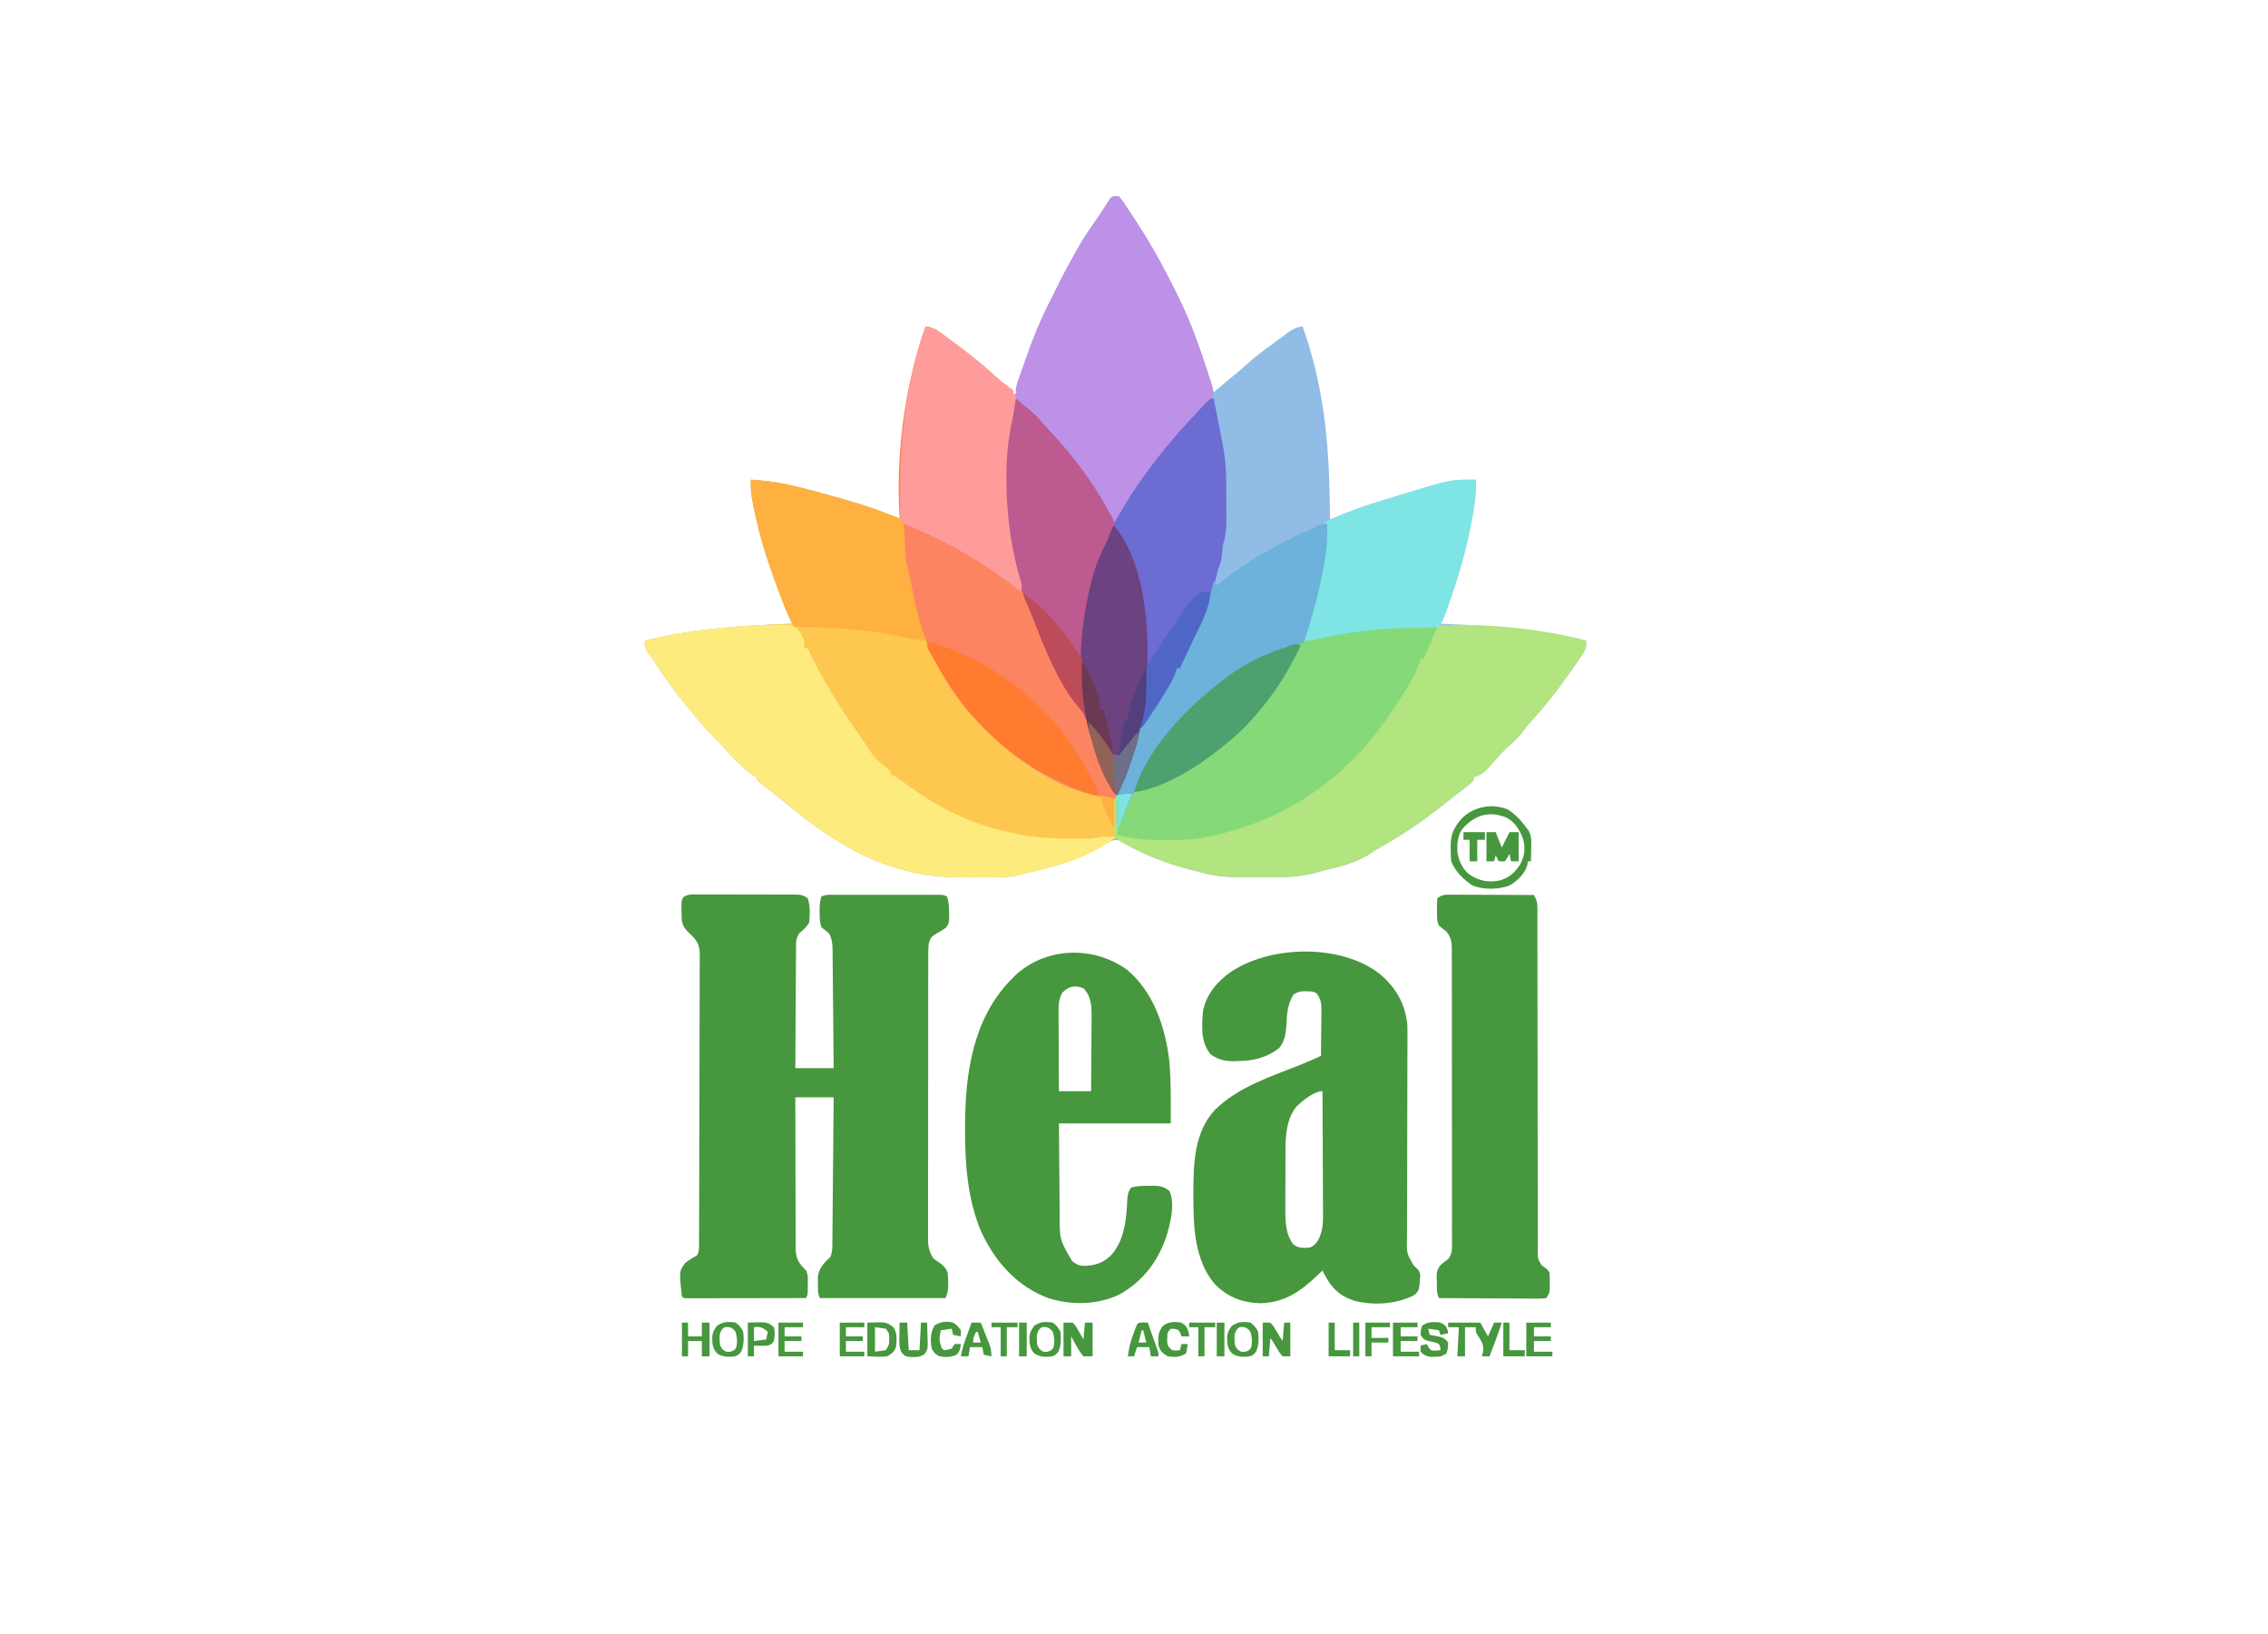 <?xml version="1.0" encoding="UTF-8"?>
<svg version="1.1" xmlns="http://www.w3.org/2000/svg" width="1480" height="1066">
<path d="M0 0 C1.665 1.907 2.981 3.679 4.344 5.789 C4.75 6.395 5.156 7.002 5.574 7.627 C6.898 9.616 8.2 11.619 9.5 13.625 C10.405 15.003 11.31 16.381 12.216 17.758 C19.45 28.844 25.982 40.209 32 52 C32.715 53.366 33.431 54.732 34.148 56.098 C36.188 60.024 38.109 64 40 68 C40.368 68.766 40.735 69.533 41.114 70.322 C49.934 88.901 55.905 108.403 62 128 C62.443 127.618 62.886 127.235 63.342 126.841 C66.977 123.713 70.644 120.639 74.375 117.625 C77.811 114.829 81.163 111.983 84.438 109 C89.169 104.755 94.19 100.964 99.326 97.224 C101.127 95.907 102.915 94.575 104.703 93.242 C105.947 92.327 107.192 91.413 108.438 90.5 C109.017 90.066 109.596 89.633 110.192 89.186 C113.422 86.844 116.006 85.418 120 85 C132.38 119.25 136.796 154.992 137.562 191.25 C137.606 193.171 137.649 195.091 137.693 197.012 C137.799 201.674 137.901 206.337 138 211 C139.588 210.323 139.588 210.323 141.209 209.631 C150.526 205.7 159.804 202.272 169.5 199.375 C170.76 198.993 172.021 198.611 173.32 198.218 C175.791 197.47 178.263 196.726 180.737 195.985 C183.41 195.178 186.072 194.348 188.73 193.492 C197.269 190.783 205.896 188.902 214.688 187.188 C215.812 186.968 216.936 186.749 218.094 186.522 C223.158 185.575 227.832 184.888 233 185 C233.229 192.201 232.611 198.972 231.375 206.062 C231.194 207.105 231.013 208.147 230.826 209.221 C226.981 230.68 220.939 250.891 213.512 271.344 C213.273 272.003 213.035 272.662 212.79 273.341 C211.12 277.88 211.12 277.88 210 279 C210.973 279.04 211.946 279.079 212.949 279.12 C244.013 280.42 274.721 282.477 305 290 C305.33 294.185 304.581 296.236 302.211 299.668 C301.606 300.553 301.001 301.437 300.377 302.349 C299.717 303.285 299.056 304.222 298.375 305.188 C297.7 306.159 297.025 307.131 296.33 308.132 C287.859 320.217 279.011 332.027 268.945 342.836 C266.969 345.035 265.205 347.318 263.438 349.688 C260.652 353.35 257.628 356.187 254.102 359.121 C251.701 361.267 249.624 363.581 247.5 366 C237.707 377.098 237.707 377.098 232 379 C231.67 379.99 231.34 380.98 231 382 C228.973 383.757 226.949 385.387 224.812 387 C223.521 387.992 222.229 388.984 220.938 389.977 C220.278 390.481 219.618 390.985 218.938 391.505 C217.148 392.886 215.382 394.29 213.625 395.711 C200.153 406.58 185.867 416.246 170.816 424.793 C168.516 426.1 166.349 427.44 164.152 428.926 C154.81 435.131 143.995 437.557 133.208 440.21 C131.121 440.724 129.042 441.271 126.974 441.856 C116.177 444.638 105.382 444.454 94.296 444.391 C90.941 444.375 87.587 444.391 84.232 444.41 C73.373 444.421 63.441 444.204 53 441 C51.174 440.54 49.345 440.087 47.516 439.641 C31.539 435.482 16.986 430.351 3.051 421.406 C-0.68 419.687 -2.113 419.757 -6 421 C-8.467 422.314 -10.813 423.664 -13.188 425.125 C-27.644 433.577 -43.186 437.918 -59.466 441.425 C-61.534 441.894 -63.581 442.454 -65.619 443.04 C-70.663 444.301 -75.627 444.359 -80.805 444.406 C-81.834 444.42 -82.863 444.434 -83.923 444.448 C-87.241 444.482 -90.557 444.495 -93.875 444.5 C-95.001 444.503 -96.127 444.507 -97.287 444.51 C-114.343 444.513 -129.749 443.506 -146 438 C-147.014 437.678 -148.029 437.357 -149.073 437.025 C-174.476 428.871 -198.951 411.382 -219.219 394.305 C-221.38 392.514 -223.558 390.781 -225.781 389.07 C-226.429 388.571 -227.076 388.071 -227.743 387.557 C-229.019 386.576 -230.299 385.6 -231.583 384.629 C-233.091 383.465 -234.551 382.237 -236 381 C-236 380.34 -236 379.68 -236 379 C-236.53 378.786 -237.06 378.572 -237.605 378.352 C-240.921 376.48 -243.553 373.963 -246.312 371.375 C-246.894 370.834 -247.476 370.293 -248.075 369.735 C-251.704 366.323 -255.075 362.806 -258.27 358.98 C-260.358 356.59 -262.603 354.404 -264.875 352.188 C-269.069 348.032 -272.854 343.706 -276.531 339.09 C-278.34 336.826 -280.168 334.596 -282.031 332.379 C-289.597 323.323 -296.302 313.919 -302.672 303.988 C-303.987 302.019 -305.401 300.162 -306.844 298.285 C-308.977 295.035 -309.571 293.766 -309 290 C-277.424 282.154 -245.389 280.28 -213 279 C-213.286 278.405 -213.573 277.811 -213.867 277.198 C-217.906 268.585 -221.208 259.751 -224.438 250.812 C-224.867 249.626 -224.867 249.626 -225.306 248.415 C-230.098 235.124 -234.057 221.83 -237 208 C-237.338 206.496 -237.676 204.992 -238.016 203.488 C-239.379 197.268 -240.391 191.381 -240 185 C-232.516 185.511 -225.22 186.281 -217.875 187.812 C-216.901 188.016 -215.926 188.219 -214.923 188.428 C-203.935 190.842 -193.128 193.922 -182.312 197 C-181.405 197.257 -180.497 197.514 -179.562 197.778 C-166.667 201.443 -154.318 205.692 -142 211 C-142.024 209.311 -142.024 209.311 -142.048 207.589 C-142.575 166.047 -140.07 124.515 -126 85 C-121.422 85.516 -118.417 87.501 -114.812 90.188 C-114.217 90.623 -113.621 91.059 -113.007 91.508 C-102.086 99.553 -91.188 107.71 -81.258 116.965 C-77.934 119.96 -74.394 122.661 -70.836 125.371 C-69.927 126.177 -69.927 126.177 -69 127 C-69 127.66 -69 128.32 -69 129 C-68.34 129 -67.68 129 -67 129 C-66.845 127.237 -66.845 127.237 -66.688 125.438 C-66.383 121.961 -65.267 119.201 -63.849 116.028 C-62.201 112.092 -60.992 107.997 -59.688 103.938 C-55.445 91.011 -50.107 78.927 -43.912 66.805 C-43.001 65.002 -42.115 63.189 -41.234 61.371 C-37.231 53.14 -32.917 45.107 -28.438 37.125 C-27.908 36.174 -27.378 35.224 -26.832 34.244 C-23.715 28.742 -20.37 23.521 -16.689 18.379 C-15.089 16.125 -13.56 13.84 -12.051 11.523 C-11.595 10.834 -11.139 10.144 -10.67 9.434 C-9.743 8.029 -8.827 6.617 -7.92 5.199 C-7.468 4.522 -7.016 3.846 -6.551 3.148 C-5.958 2.238 -5.958 2.238 -5.353 1.31 C-4 0 -4 0 0 0 Z " fill="#90BCE6" transform="translate(730,128)"/>
<path d="M0 0 C4.578 0.516 7.583 2.501 11.188 5.188 C11.783 5.623 12.379 6.059 12.993 6.508 C23.914 14.553 34.812 22.71 44.742 31.965 C48.066 34.96 51.606 37.661 55.164 40.371 C55.77 40.909 56.376 41.446 57 42 C57 42.66 57 43.32 57 44 C57.66 44 58.32 44 59 44 C58.522 51.011 57.314 57.744 55.816 64.605 C53.545 76.169 52.663 87.48 52.75 99.25 C52.753 99.924 52.757 100.598 52.76 101.293 C52.93 129.812 56.822 161.095 69.559 186.969 C70.72 189.411 71.77 191.84 72.785 194.344 C77.108 204.94 81.979 215.164 87.375 225.25 C87.858 226.154 87.858 226.154 88.351 227.077 C92.261 234.35 96.427 241.333 101.125 248.125 C106.249 255.601 108.369 263.02 110.433 271.764 C111.379 275.496 112.602 279.119 113.875 282.75 C114.12 283.464 114.365 284.178 114.617 284.913 C116.233 289.428 118.321 293.172 120.875 297.25 C126.673 308.031 124.542 322.097 124 334 C105.458 344.859 87.529 351.903 66.534 356.425 C64.466 356.894 62.419 357.454 60.381 358.04 C55.337 359.301 50.373 359.359 45.195 359.406 C44.166 359.42 43.137 359.434 42.077 359.448 C38.759 359.482 35.443 359.495 32.125 359.5 C30.999 359.503 29.873 359.507 28.713 359.51 C11.657 359.513 -3.749 358.506 -20 353 C-21.014 352.678 -22.029 352.357 -23.073 352.025 C-48.476 343.871 -72.951 326.382 -93.219 309.305 C-95.38 307.514 -97.558 305.781 -99.781 304.07 C-100.429 303.571 -101.076 303.071 -101.743 302.557 C-103.019 301.576 -104.299 300.6 -105.583 299.629 C-107.091 298.465 -108.551 297.237 -110 296 C-110 295.34 -110 294.68 -110 294 C-110.53 293.786 -111.06 293.572 -111.605 293.352 C-114.921 291.48 -117.553 288.963 -120.312 286.375 C-120.894 285.834 -121.476 285.293 -122.075 284.735 C-125.704 281.323 -129.075 277.806 -132.27 273.98 C-134.358 271.59 -136.603 269.404 -138.875 267.188 C-143.069 263.032 -146.854 258.706 -150.531 254.09 C-152.34 251.826 -154.168 249.596 -156.031 247.379 C-163.597 238.323 -170.302 228.919 -176.672 218.988 C-177.987 217.019 -179.401 215.162 -180.844 213.285 C-182.977 210.035 -183.571 208.766 -183 205 C-151.424 197.154 -119.389 195.28 -87 194 C-87.286 193.405 -87.573 192.811 -87.867 192.198 C-91.906 183.585 -95.208 174.751 -98.438 165.812 C-98.867 164.626 -98.867 164.626 -99.306 163.415 C-104.098 150.124 -108.057 136.83 -111 123 C-111.338 121.496 -111.676 119.992 -112.016 118.488 C-113.379 112.268 -114.391 106.381 -114 100 C-106.516 100.511 -99.22 101.281 -91.875 102.812 C-90.901 103.016 -89.926 103.219 -88.923 103.428 C-77.935 105.842 -67.128 108.922 -56.312 112 C-55.405 112.257 -54.497 112.514 -53.562 112.778 C-40.667 116.443 -28.318 120.692 -16 126 C-16.024 124.311 -16.024 124.311 -16.048 122.589 C-16.575 81.047 -14.07 39.515 0 0 Z " fill="#FEC74F" transform="translate(604,213)"/>
<path d="M0 0 C1.691 1.454 3.381 2.908 5.07 4.363 C6.686 5.734 8.339 7.06 10 8.375 C12.961 10.965 15.42 13.66 17.961 16.648 C19.892 18.876 21.886 21.032 23.904 23.18 C51.748 52.979 73.748 90.769 81.812 130.938 C82.123 132.481 82.123 132.481 82.439 134.057 C86.898 157.364 86.659 182.436 82.75 205.812 C82.546 207.037 82.341 208.261 82.13 209.522 C79.598 223.476 76.142 238.517 69.25 251 C65.382 259.008 66.618 268.341 67 277 C67.224 276.397 67.449 275.795 67.68 275.174 C81.311 239.037 105.246 206.246 136 183 C136.834 182.359 137.668 181.719 138.527 181.059 C150.189 172.467 163.26 166.404 177 162 C177.772 161.728 178.544 161.456 179.34 161.176 C193.09 156.336 207.333 153.384 221.75 151.438 C222.637 151.312 223.524 151.186 224.438 151.057 C241.515 148.727 258.792 148.448 276 148 C277.067 147.97 278.134 147.94 279.234 147.909 C310.004 147.134 342.225 150.12 372 158 C372.33 162.185 371.581 164.236 369.211 167.668 C368.303 168.995 368.303 168.995 367.377 170.349 C366.717 171.285 366.056 172.222 365.375 173.188 C364.7 174.159 364.025 175.131 363.33 176.132 C354.859 188.217 346.011 200.027 335.945 210.836 C333.969 213.035 332.205 215.318 330.438 217.688 C327.652 221.35 324.628 224.187 321.102 227.121 C318.701 229.267 316.624 231.581 314.5 234 C304.707 245.098 304.707 245.098 299 247 C298.67 247.99 298.34 248.98 298 250 C295.973 251.757 293.949 253.387 291.812 255 C290.521 255.992 289.229 256.984 287.938 257.977 C287.277 258.481 286.618 258.985 285.938 259.505 C284.148 260.886 282.382 262.29 280.625 263.711 C267.153 274.58 252.867 284.246 237.816 292.793 C235.516 294.1 233.349 295.44 231.152 296.926 C221.81 303.131 210.995 305.557 200.208 308.21 C198.121 308.724 196.042 309.271 193.974 309.856 C183.177 312.638 172.382 312.454 161.296 312.391 C157.941 312.375 154.587 312.391 151.232 312.41 C140.373 312.421 130.441 312.204 120 309 C118.174 308.54 116.345 308.087 114.516 307.641 C99.477 303.727 85.63 298.746 72 291.25 C71.311 290.873 70.621 290.496 69.911 290.108 C65.124 287.371 65.124 287.371 64 284 C64.021 282.228 64.103 280.456 64.219 278.688 C64.917 263.844 63.335 254.136 56.15 241.237 C54.243 237.528 52.956 233.652 51.688 229.688 C51.443 228.939 51.199 228.19 50.948 227.418 C49.885 224.08 48.945 220.769 48.133 217.359 C46.262 209.555 43.293 203.96 38.838 197.43 C26.912 179.713 17.409 160.091 9.84 140.165 C8.735 137.318 7.492 134.539 6.25 131.75 C1.268 119.687 -1.339 106.966 -3.75 94.188 C-3.961 93.079 -4.172 91.971 -4.389 90.83 C-9.9 60.419 -7.741 29.758 0 0 Z " fill="#B2E47F" transform="translate(663,260)"/>
<path d="M0 0 C0.737 -0.004 1.474 -0.007 2.233 -0.011 C4.67 -0.019 7.106 -0.006 9.543 0.009 C11.235 0.01 12.928 0.009 14.62 0.008 C18.168 0.008 21.715 0.018 25.263 0.036 C29.813 0.059 34.362 0.059 38.912 0.053 C42.407 0.049 45.902 0.056 49.397 0.066 C51.075 0.07 52.752 0.071 54.43 0.069 C56.774 0.069 59.117 0.081 61.461 0.098 C62.156 0.095 62.851 0.093 63.567 0.09 C67.185 0.13 68.628 0.304 71.73 2.372 C73.612 7.312 73.249 13.198 72.73 18.372 C70.967 21.395 69.373 22.883 66.624 24.976 C63.937 28.377 64.158 31.564 64.185 35.721 C64.169 36.98 64.169 36.98 64.153 38.265 C64.124 41.035 64.122 43.805 64.121 46.575 C64.106 48.498 64.089 50.42 64.071 52.343 C64.027 57.4 64.007 62.456 63.992 67.513 C63.973 72.675 63.931 77.836 63.891 82.997 C63.815 93.122 63.767 103.247 63.73 113.372 C71.98 113.372 80.23 113.372 88.73 113.372 C88.645 102.637 88.551 91.901 88.443 81.166 C88.393 76.181 88.347 71.196 88.309 66.211 C88.272 61.4 88.225 56.589 88.172 51.778 C88.154 49.943 88.139 48.107 88.127 46.272 C88.11 43.701 88.081 41.13 88.049 38.559 C88.047 37.801 88.045 37.043 88.043 36.262 C87.979 32.214 87.661 28.964 85.73 25.372 C84.088 24.01 82.422 22.674 80.73 21.372 C79.615 18.027 79.597 15.455 79.605 11.935 C79.602 10.235 79.602 10.235 79.598 8.501 C79.708 5.907 79.825 3.795 80.73 1.372 C83.727 -0.126 86.8 0.234 90.086 0.243 C90.844 0.241 91.602 0.239 92.382 0.238 C94.894 0.233 97.406 0.236 99.918 0.24 C101.659 0.239 103.4 0.238 105.141 0.237 C108.793 0.235 112.445 0.237 116.097 0.242 C120.784 0.248 125.472 0.244 130.16 0.238 C133.756 0.235 137.352 0.236 140.948 0.238 C142.677 0.239 144.406 0.238 146.135 0.236 C148.548 0.233 150.962 0.237 153.375 0.243 C154.454 0.24 154.454 0.24 155.554 0.237 C160.502 0.258 160.502 0.258 162.73 1.372 C163.905 4.895 163.99 8.14 164.043 11.81 C164.099 13.788 164.099 13.788 164.156 15.806 C163.73 19.372 163.73 19.372 161.938 21.724 C160.022 23.155 158.255 24.282 156.105 25.31 C152.296 27.638 151.891 28.224 150.73 32.372 C150.542 35.112 150.456 37.749 150.47 40.488 C150.466 41.301 150.462 42.113 150.458 42.951 C150.448 45.671 150.452 48.392 150.456 51.112 C150.451 53.064 150.446 55.015 150.44 56.967 C150.427 62.267 150.426 67.566 150.429 72.866 C150.43 77.289 150.425 81.713 150.42 86.136 C150.409 96.572 150.409 107.007 150.415 117.442 C150.421 128.209 150.409 138.976 150.387 149.743 C150.37 158.987 150.364 168.23 150.367 177.474 C150.369 182.995 150.366 188.516 150.352 194.037 C150.34 199.228 150.341 204.42 150.355 209.611 C150.357 211.516 150.354 213.422 150.346 215.327 C150.335 217.928 150.344 220.528 150.356 223.13 C150.349 223.883 150.341 224.636 150.334 225.413 C150.382 230.133 151.232 233.364 153.73 237.372 C155.974 239.181 155.974 239.181 158.418 240.747 C160.8 242.724 162.46 244.181 163.16 247.263 C163.621 252.332 164.034 258.765 161.73 263.372 C134.67 263.372 107.61 263.372 79.73 263.372 C78.237 260.385 78.505 257.333 78.48 254.06 C78.455 252.744 78.429 251.428 78.402 250.072 C78.974 243.628 82.321 240.782 86.73 236.372 C87.642 233.637 87.864 231.996 87.889 229.177 C87.898 228.323 87.908 227.469 87.918 226.589 C87.924 225.656 87.93 224.722 87.936 223.76 C87.946 222.775 87.956 221.789 87.966 220.774 C87.997 217.511 88.022 214.248 88.047 210.986 C88.067 208.725 88.088 206.465 88.11 204.205 C88.165 198.252 88.214 192.299 88.263 186.347 C88.313 180.274 88.369 174.201 88.424 168.128 C88.531 156.21 88.632 144.291 88.73 132.372 C80.48 132.372 72.23 132.372 63.73 132.372 C63.726 146.072 63.746 159.772 63.811 173.472 C63.84 179.833 63.858 186.194 63.851 192.556 C63.844 198.697 63.866 204.836 63.909 210.977 C63.92 213.318 63.921 215.66 63.911 218.001 C63.899 221.284 63.924 224.565 63.958 227.847 C63.939 229.296 63.939 229.296 63.92 230.774 C64.047 237.616 65.923 240.656 70.73 245.372 C72.217 248.345 71.862 251.069 71.855 254.372 C71.859 256.26 71.859 256.26 71.863 258.185 C71.73 261.372 71.73 261.372 70.73 263.372 C60.317 263.395 49.904 263.413 39.49 263.424 C34.655 263.429 29.82 263.436 24.986 263.448 C20.324 263.459 15.662 263.465 11 263.467 C9.217 263.469 7.435 263.473 5.652 263.478 C3.164 263.485 0.676 263.486 -1.812 263.486 C-2.929 263.491 -2.929 263.491 -4.068 263.497 C-9.155 263.486 -9.155 263.486 -10.27 262.372 C-12.133 245.892 -12.133 245.892 -8.074 240.404 C-5.556 238.481 -3.03 236.915 -0.27 235.372 C1.287 232.26 0.882 228.958 0.884 225.541 C0.889 224.723 0.893 223.905 0.898 223.062 C0.911 220.304 0.917 217.547 0.923 214.789 C0.931 212.818 0.94 210.848 0.948 208.877 C0.974 202.391 0.99 195.905 1.004 189.419 C1.009 187.189 1.015 184.958 1.02 182.728 C1.042 173.451 1.06 164.174 1.072 154.897 C1.088 141.591 1.121 128.286 1.178 114.98 C1.217 105.63 1.236 96.281 1.242 86.931 C1.245 81.344 1.257 75.757 1.29 70.17 C1.32 64.914 1.326 59.658 1.314 54.401 C1.314 52.472 1.322 50.542 1.34 48.613 C1.363 45.978 1.354 43.346 1.338 40.711 C1.352 39.948 1.366 39.185 1.381 38.398 C1.273 31.143 -2.057 28.535 -7.02 23.685 C-10.761 19.84 -10.481 15.953 -10.52 10.872 C-10.54 10.196 -10.561 9.519 -10.582 8.822 C-10.621 3.93 -10.621 3.93 -9.203 1.679 C-6.294 -0.287 -3.391 -0.037 0 0 Z " fill="#46973D" transform="translate(455.27,583.628)"/>
<path d="M0 0 C10.112 8.827 16.032 19.075 17.356 32.652 C17.479 36.661 17.482 40.659 17.435 44.669 C17.432 46.195 17.431 47.721 17.432 49.247 C17.43 52.505 17.417 55.763 17.394 59.021 C17.359 64.178 17.358 69.335 17.363 74.493 C17.371 88.222 17.337 101.95 17.277 115.679 C17.237 124.722 17.217 133.764 17.235 142.807 C17.244 147.929 17.221 153.05 17.174 158.172 C17.152 161.36 17.16 164.547 17.175 167.734 C17.176 169.207 17.166 170.679 17.142 172.151 C16.9 181.725 16.9 181.725 21.502 189.751 C22.135 190.323 22.768 190.895 23.421 191.484 C25 193 25 193 25.789 196.012 C25.182 205.912 25.182 205.912 22 209 C10.376 215.007 -4.389 215.954 -17.062 212.812 C-27.223 209.472 -32.332 204.176 -37.164 194.723 C-37.44 194.154 -37.716 193.586 -38 193 C-38.822 193.797 -39.645 194.593 -40.492 195.414 C-51.82 206.236 -62.243 213.913 -78.5 214.375 C-90.657 214.029 -100.206 210.235 -108.688 201.438 C-121.531 185.733 -122.235 164.526 -122.25 145.188 C-122.251 144.405 -122.251 143.623 -122.252 142.818 C-122.226 123.789 -121.942 102.689 -108 88 C-92.975 73.37 -72.45 66.722 -53.34 59.149 C-48.5 57.222 -43.738 55.165 -39 53 C-38.926 47.965 -38.871 42.93 -38.835 37.894 C-38.82 36.182 -38.8 34.47 -38.774 32.758 C-38.737 30.293 -38.72 27.829 -38.707 25.363 C-38.692 24.602 -38.676 23.84 -38.66 23.055 C-38.659 18.518 -39.167 15.596 -42 12 C-44.326 10.837 -45.787 10.834 -48.375 10.812 C-49.146 10.798 -49.917 10.784 -50.711 10.77 C-53.283 11.028 -54.831 11.605 -57 13 C-61.098 19.982 -61.242 26.207 -61.621 34.176 C-62.134 39.348 -62.868 43.568 -66.125 47.688 C-74.366 54.316 -83.606 56.357 -94 56.375 C-94.755 56.399 -95.511 56.424 -96.289 56.449 C-101.924 56.478 -106.336 55.239 -111 52 C-117.579 43.734 -116.75 34.092 -116 24 C-113.964 12.888 -106.845 4.594 -97.812 -1.812 C-71.521 -19.418 -25.162 -20.292 0 0 Z M-55 86 C-62.807 95.814 -62.156 109.211 -62.168 121.156 C-62.171 122.299 -62.175 123.441 -62.178 124.618 C-62.183 127.021 -62.185 129.425 -62.185 131.829 C-62.187 135.489 -62.206 139.149 -62.225 142.809 C-62.228 145.154 -62.23 147.499 -62.23 149.844 C-62.238 150.928 -62.245 152.013 -62.252 153.13 C-62.229 161.021 -62.091 169.538 -57 176 C-53.579 178.566 -50.152 178.437 -46 178 C-41.227 175.505 -40.147 172.339 -38.612 167.481 C-37.647 163.568 -37.605 159.821 -37.659 155.808 C-37.659 154.939 -37.659 154.07 -37.658 153.174 C-37.66 150.333 -37.683 147.493 -37.707 144.652 C-37.713 142.67 -37.717 140.687 -37.72 138.705 C-37.731 133.511 -37.761 128.318 -37.794 123.125 C-37.825 117.816 -37.838 112.507 -37.854 107.197 C-37.886 96.798 -37.937 86.399 -38 76 C-43.604 76 -51.063 82.294 -55 86 Z " fill="#46973D" transform="translate(901,636)"/>
<path d="M0 0 C4.578 0.516 7.583 2.501 11.188 5.188 C11.783 5.623 12.379 6.059 12.993 6.508 C23.914 14.553 34.812 22.71 44.742 31.965 C48.066 34.96 51.606 37.661 55.164 40.371 C55.77 40.909 56.376 41.446 57 42 C57 42.66 57 43.32 57 44 C57.66 44 58.32 44 59 44 C58.522 51.011 57.314 57.744 55.816 64.605 C53.545 76.169 52.663 87.48 52.75 99.25 C52.753 99.924 52.757 100.598 52.76 101.293 C52.93 129.812 56.822 161.095 69.559 186.969 C70.72 189.411 71.77 191.84 72.785 194.344 C77.108 204.94 81.979 215.164 87.375 225.25 C87.697 225.853 88.019 226.456 88.351 227.077 C92.261 234.35 96.427 241.333 101.125 248.125 C106.249 255.601 108.369 263.02 110.433 271.764 C113.15 282.48 117.472 292.526 122.68 302.242 C124 305 124 305 124 308 C87.662 305.536 52.293 278.799 28.961 252.512 C5.088 224.713 -6.742 192.787 -12.457 157.035 C-12.836 154.093 -12.836 154.093 -14 152 C-21.89 103.147 -16.523 46.404 0 0 Z " fill="#FD8460" transform="translate(604,213)"/>
<path d="M0 0 C17.281 14.196 25.128 37.701 27.629 59.289 C28.867 72.904 28.629 86.618 28.629 100.289 C4.539 100.289 -19.551 100.289 -44.371 100.289 C-44.268 112.293 -44.165 124.297 -44.059 136.664 C-44.034 140.436 -44.009 144.209 -43.983 148.095 C-43.947 151.515 -43.947 151.515 -43.906 154.934 C-43.89 156.442 -43.88 157.95 -43.874 159.458 C-43.945 176.011 -43.945 176.011 -35.895 189.945 C-32.99 192.507 -30.934 193.297 -27.047 193.277 C-19.742 192.786 -14.868 191.097 -9.746 185.727 C-1.218 175.41 -0.29 162.233 0.285 149.355 C0.612 146.437 0.955 144.681 2.629 142.289 C6.435 141.02 10.038 141.066 14.004 141.039 C15.137 141.008 15.137 141.008 16.293 140.977 C20.902 140.944 23.88 141.307 27.629 144.289 C31.892 152.815 28.086 166.718 25.313 175.346 C19.738 191.174 9.65 203.915 -5.059 212.039 C-19.617 218.868 -36.197 219.062 -51.371 214.289 C-72.195 206.413 -86.278 190.28 -95.371 170.289 C-103.942 149.782 -105.604 127.143 -105.621 105.164 C-105.622 104.373 -105.622 103.582 -105.623 102.767 C-105.576 68.06 -100.709 32.055 -75.371 6.289 C-74.661 5.566 -73.951 4.843 -73.219 4.098 C-53.29 -14.894 -21.949 -15.838 0 0 Z M-42.371 15.289 C-44.235 19.059 -44.616 22.091 -44.598 26.273 C-44.598 27.454 -44.598 28.634 -44.598 29.851 C-44.587 31.116 -44.577 32.381 -44.566 33.684 C-44.564 34.986 -44.561 36.289 -44.558 37.631 C-44.55 41.081 -44.531 44.532 -44.508 47.983 C-44.488 51.509 -44.479 55.035 -44.469 58.561 C-44.447 65.47 -44.412 72.38 -44.371 79.289 C-37.441 79.289 -30.511 79.289 -23.371 79.289 C-23.303 71.848 -23.248 64.407 -23.216 56.965 C-23.2 53.509 -23.179 50.053 -23.145 46.597 C-23.106 42.618 -23.091 38.639 -23.078 34.66 C-23.063 33.428 -23.047 32.195 -23.031 30.925 C-23.03 23.747 -23.097 17.914 -28.121 12.352 C-33.792 9.674 -38.185 10.864 -42.371 15.289 Z " fill="#46973D" transform="translate(735.371,632.711)"/>
<path d="M0 0 C1.1 -0.021 2.199 -0.041 3.332 -0.062 C4.383 -0.068 5.433 -0.073 6.516 -0.078 C7.452 -0.087 8.388 -0.097 9.353 -0.106 C12.195 0.316 13.01 1.018 14.75 3.25 C15.918 5.152 15.918 5.152 16.938 7.188 C17.282 7.857 17.626 8.526 17.98 9.215 C18.75 11.25 18.75 11.25 18.75 15.25 C19.41 15.25 20.07 15.25 20.75 15.25 C21.01 15.801 21.27 16.352 21.538 16.92 C30.867 36.538 42.185 54.558 54.75 72.25 C55.581 73.454 56.41 74.658 57.238 75.863 C64.539 87.07 64.539 87.07 74.75 95.25 C74.75 95.91 74.75 96.57 74.75 97.25 C75.63 97.664 75.63 97.664 76.528 98.086 C78.65 99.198 80.411 100.406 82.305 101.867 C90.634 108.164 99.068 113.821 108.25 118.812 C109.144 119.3 110.039 119.788 110.96 120.291 C116.749 123.37 122.63 125.909 128.75 128.25 C129.573 128.586 130.396 128.922 131.243 129.268 C137.51 131.821 143.986 133.361 150.562 134.875 C151.451 135.081 152.339 135.287 153.255 135.5 C165.757 138.284 177.909 139.566 190.686 139.456 C192.908 139.437 195.129 139.435 197.352 139.436 C205.133 139.569 205.133 139.569 212.75 138.25 C214.332 138.185 215.917 138.164 217.5 138.188 C218.299 138.197 219.098 138.206 219.922 138.215 C220.827 138.232 220.827 138.232 221.75 138.25 C205.822 151.702 184.225 157.38 164.284 161.675 C162.216 162.144 160.169 162.704 158.131 163.29 C153.087 164.551 148.123 164.609 142.945 164.656 C141.916 164.67 140.887 164.684 139.827 164.698 C136.509 164.732 133.193 164.745 129.875 164.75 C128.749 164.753 127.623 164.757 126.463 164.76 C109.407 164.763 94.001 163.756 77.75 158.25 C76.736 157.928 75.721 157.607 74.677 157.275 C49.274 149.121 24.799 131.632 4.531 114.555 C2.37 112.764 0.192 111.031 -2.031 109.32 C-2.679 108.821 -3.326 108.321 -3.993 107.807 C-5.269 106.826 -6.549 105.85 -7.833 104.879 C-9.341 103.715 -10.801 102.487 -12.25 101.25 C-12.25 100.59 -12.25 99.93 -12.25 99.25 C-12.78 99.036 -13.31 98.822 -13.855 98.602 C-17.171 96.73 -19.803 94.213 -22.562 91.625 C-23.435 90.813 -23.435 90.813 -24.325 89.985 C-27.954 86.573 -31.325 83.056 -34.52 79.23 C-36.608 76.84 -38.853 74.654 -41.125 72.438 C-45.319 68.282 -49.104 63.956 -52.781 59.34 C-54.59 57.076 -56.418 54.846 -58.281 52.629 C-65.847 43.573 -72.552 34.169 -78.922 24.238 C-80.237 22.269 -81.651 20.412 -83.094 18.535 C-85.227 15.285 -85.821 14.016 -85.25 10.25 C-71.838 6.917 -58.466 4.58 -44.75 3 C-43.687 2.876 -43.687 2.876 -42.603 2.75 C-28.432 1.117 -14.272 0.07 0 0 Z " fill="#FEEB7D" transform="translate(506.25,407.75)"/>
<path d="M0 0 C1.917 -0.004 1.917 -0.004 3.873 -0.009 C9.556 -0.007 15.239 0.019 20.922 0.055 C17.952 6.985 14.982 13.915 11.922 21.055 C11.262 21.055 10.602 21.055 9.922 21.055 C9.655 21.92 9.389 22.786 9.114 23.678 C5.52 33.858 -0.804 43.052 -6.802 51.967 C-7.954 53.681 -9.093 55.402 -10.23 57.125 C-38.495 99.59 -79.167 127.012 -129.078 137.055 C-130.171 137.284 -131.264 137.514 -132.391 137.75 C-140.451 139.181 -148.47 139.258 -156.641 139.305 C-157.765 139.314 -158.889 139.323 -160.047 139.333 C-169.602 139.297 -178.733 137.964 -188.078 136.055 C-185.718 104.196 -155.279 65.597 -132.078 45.055 C-127.518 41.25 -122.815 37.635 -118.078 34.055 C-117.244 33.414 -116.41 32.773 -115.551 32.113 C-103.889 23.522 -90.818 17.459 -77.078 13.055 C-76.306 12.783 -75.534 12.511 -74.738 12.23 C-51.04 3.89 -25.054 0.058 0 0 Z " fill="#85D979" transform="translate(917.078,408.945)"/>
<path d="M0 0 C1.802 0 1.802 0 3.639 0 C5.585 0.016 5.585 0.016 7.57 0.032 C8.911 0.035 10.251 0.038 11.592 0.04 C15.119 0.048 18.645 0.068 22.171 0.09 C25.771 0.11 29.37 0.119 32.97 0.129 C40.031 0.151 47.091 0.185 54.152 0.227 C55.762 3.075 56.402 5.112 56.402 8.378 C56.407 9.202 56.412 10.026 56.417 10.875 C56.41 12.225 56.41 12.225 56.403 13.603 C56.406 14.563 56.409 15.523 56.412 16.512 C56.42 19.738 56.413 22.964 56.407 26.19 C56.41 28.499 56.413 30.809 56.418 33.118 C56.426 38.095 56.428 43.072 56.426 48.049 C56.423 55.914 56.438 63.779 56.455 71.644 C56.478 82.666 56.497 93.689 56.51 104.712 C56.511 105.411 56.512 106.111 56.512 106.832 C56.524 116.762 56.529 126.692 56.532 136.623 C56.532 137.322 56.532 138.022 56.532 138.742 C56.533 139.441 56.533 140.139 56.533 140.859 C56.537 152.503 56.556 164.147 56.588 175.791 C56.608 183.614 56.61 191.437 56.599 199.26 C56.597 204.121 56.611 208.982 56.629 213.843 C56.635 216.103 56.633 218.362 56.624 220.621 C56.613 223.698 56.627 226.774 56.646 229.851 C56.637 230.751 56.628 231.651 56.618 232.579 C56.642 237.529 56.642 237.529 59.075 241.731 C59.76 242.225 60.446 242.718 61.152 243.227 C62.882 244.54 62.882 244.54 64.152 246.227 C64.515 249.477 64.515 249.477 64.464 253.227 C64.46 254.465 64.456 255.702 64.452 256.977 C64.152 260.227 64.152 260.227 62.152 263.227 C59.254 263.588 59.254 263.588 55.499 263.568 C54.816 263.568 54.133 263.569 53.429 263.569 C51.167 263.567 48.906 263.544 46.644 263.52 C45.077 263.514 43.511 263.51 41.944 263.507 C37.818 263.496 33.691 263.466 29.565 263.433 C25.356 263.402 21.146 263.389 16.937 263.374 C8.675 263.341 0.413 263.29 -7.848 263.227 C-9.47 259.984 -9.158 256.475 -9.223 252.915 C-9.261 252.155 -9.298 251.395 -9.337 250.612 C-9.402 246.439 -9.295 244.776 -6.575 241.434 C-4.971 240.136 -3.354 238.852 -1.709 237.606 C0.936 234.224 0.703 231.076 0.653 226.959 C0.658 226.118 0.664 225.277 0.67 224.41 C0.683 221.587 0.668 218.765 0.653 215.942 C0.657 213.92 0.663 211.898 0.67 209.876 C0.684 204.38 0.672 198.885 0.656 193.389 C0.642 187.642 0.649 181.894 0.652 176.147 C0.655 166.494 0.641 156.841 0.618 147.187 C0.592 136.023 0.59 124.859 0.602 113.695 C0.612 102.961 0.606 92.228 0.592 81.495 C0.586 76.925 0.586 72.354 0.591 67.784 C0.596 62.402 0.586 57.02 0.564 51.638 C0.559 49.662 0.558 47.685 0.563 45.709 C0.569 43.013 0.557 40.318 0.539 37.622 C0.545 36.838 0.551 36.053 0.558 35.245 C0.505 30.721 -0.055 27.825 -2.848 24.227 C-4.488 22.861 -6.152 21.522 -7.848 20.227 C-9.429 17.066 -9.074 13.694 -9.098 10.227 C-9.119 9.49 -9.14 8.752 -9.161 7.993 C-9.177 5.852 -9.177 5.852 -8.848 2.227 C-5.382 -0.084 -4.085 -0.017 0 0 Z " fill="#46973D" transform="translate(946.848,583.773)"/>
<path d="M0 0 C1.665 1.907 2.981 3.679 4.344 5.789 C4.75 6.395 5.156 7.002 5.574 7.627 C6.898 9.616 8.2 11.619 9.5 13.625 C10.405 15.003 11.31 16.381 12.216 17.758 C19.45 28.844 25.982 40.209 32 52 C32.715 53.366 33.431 54.732 34.148 56.098 C36.188 60.024 38.109 64 40 68 C40.368 68.766 40.735 69.533 41.114 70.322 C47.329 83.414 52.197 96.887 56.75 110.625 C57.029 111.449 57.307 112.274 57.594 113.123 C58.388 115.485 59.159 117.854 59.922 120.227 C60.283 121.292 60.283 121.292 60.652 122.38 C61.623 125.484 62.1 127.591 61.318 130.781 C60.032 132.946 58.802 134.532 56.988 136.27 C56.399 136.844 55.81 137.418 55.202 138.01 C54.579 138.605 53.955 139.2 53.312 139.812 C52.03 141.066 50.748 142.321 49.469 143.578 C48.86 144.174 48.252 144.771 47.625 145.385 C44.557 148.434 41.774 151.686 39 155 C38.149 155.985 37.298 156.97 36.422 157.984 C21.65 175.121 8.768 194.103 -2 214 C-5.241 211.263 -6.915 207.678 -8.875 204 C-22.27 179.631 -40.431 156.528 -61.238 138.008 C-61.923 137.386 -62.607 136.765 -63.312 136.125 C-64.01 135.509 -64.707 134.893 -65.426 134.258 C-67.651 131.066 -67.225 128.845 -67 125 C-66.193 121.813 -66.193 121.813 -65.059 118.57 C-64.643 117.371 -64.228 116.172 -63.8 114.936 C-63.347 113.665 -62.892 112.395 -62.438 111.125 C-61.976 109.815 -61.515 108.505 -61.053 107.195 C-56.354 93.921 -51.234 81.033 -44.793 68.492 C-43.581 66.131 -42.394 63.771 -41.238 61.383 C-37.236 53.147 -32.919 45.111 -28.438 37.125 C-27.908 36.174 -27.378 35.224 -26.832 34.244 C-23.715 28.742 -20.37 23.521 -16.689 18.379 C-15.089 16.125 -13.56 13.84 -12.051 11.523 C-11.595 10.834 -11.139 10.144 -10.67 9.434 C-9.743 8.029 -8.827 6.617 -7.92 5.199 C-7.468 4.522 -7.016 3.846 -6.551 3.148 C-5.958 2.238 -5.958 2.238 -5.353 1.31 C-4 0 -4 0 0 0 Z " fill="#BD91E8" transform="translate(730,128)"/>
<path d="M0 0 C1.691 1.454 3.381 2.908 5.07 4.363 C6.686 5.734 8.339 7.06 10 8.375 C12.961 10.965 15.42 13.66 17.961 16.648 C19.892 18.876 21.886 21.032 23.904 23.18 C51.748 52.979 73.748 90.769 81.812 130.938 C82.123 132.481 82.123 132.481 82.439 134.057 C86.898 157.364 86.659 182.436 82.75 205.812 C82.546 207.037 82.341 208.261 82.13 209.522 C79.002 226.759 73.621 243.249 66 259 C62.574 256.21 61.008 252.352 59.188 248.438 C58.838 247.689 58.488 246.94 58.128 246.169 C53.914 236.914 50.492 227.248 48.129 217.352 C46.263 209.55 43.291 203.957 38.838 197.43 C26.912 179.713 17.409 160.091 9.84 140.165 C8.735 137.318 7.492 134.539 6.25 131.75 C1.268 119.687 -1.339 106.966 -3.75 94.188 C-3.961 93.079 -4.172 91.971 -4.389 90.83 C-9.9 60.419 -7.741 29.758 0 0 Z " fill="#BD5A8F" transform="translate(663,260)"/>
<path d="M0 0 C4.578 0.516 7.583 2.501 11.188 5.188 C11.783 5.623 12.379 6.059 12.993 6.508 C23.914 14.553 34.812 22.71 44.742 31.965 C48.066 34.96 51.606 37.661 55.164 40.371 C55.77 40.909 56.376 41.446 57 42 C57 42.66 57 43.32 57 44 C57.66 44 58.32 44 59 44 C58.522 51.011 57.314 57.744 55.816 64.605 C53.545 76.169 52.663 87.48 52.75 99.25 C52.753 99.924 52.757 100.598 52.76 101.293 C52.895 123.891 55.941 146.047 62.531 167.723 C63 170 63 170 62 173 C61.569 172.659 61.138 172.317 60.693 171.965 C39.788 155.491 17.191 142.017 -7.348 131.621 C-8.553 131.086 -9.758 130.551 -11 130 C-11.888 129.651 -12.776 129.303 -13.691 128.943 C-16 127 -16 127 -16.615 123.156 C-16.635 121.533 -16.625 119.909 -16.594 118.285 C-16.595 117.411 -16.596 116.537 -16.598 115.636 C-16.593 112.777 -16.549 109.921 -16.5 107.062 C-16.481 105.088 -16.463 103.114 -16.444 101.14 C-16.006 67.092 -11.463 32.194 0 0 Z " fill="#FE9C9B" transform="translate(604,213)"/>
<path d="M0 0 C0.982 4.98 1.961 9.96 2.936 14.941 C3.267 16.633 3.6 18.324 3.934 20.016 C4.416 22.458 4.894 24.901 5.371 27.344 C5.519 28.09 5.667 28.836 5.819 29.605 C7.42 37.836 8.158 45.748 8.168 54.125 C8.173 55.544 8.173 55.544 8.178 56.993 C8.183 58.983 8.185 60.973 8.185 62.963 C8.187 65.991 8.206 69.019 8.225 72.047 C8.228 73.99 8.23 75.932 8.23 77.875 C8.238 78.771 8.245 79.667 8.252 80.59 C8.232 86.077 7.501 90.722 6 96 C5.788 97.724 5.613 99.454 5.5 101.188 C5.182 104.851 4.51 107.626 3 111 C2.31 113.663 1.65 116.328 1 119 C-2.465 133.15 -7.854 145.875 -14.062 159.011 C-15.698 162.481 -17.317 165.96 -18.938 169.438 C-19.53 170.707 -20.122 171.977 -20.715 173.246 C-21.139 174.155 -21.563 175.064 -22 176 C-22.66 176 -23.32 176 -24 176 C-24.238 176.828 -24.477 177.655 -24.723 178.508 C-26.222 182.607 -28.203 186.139 -30.438 189.875 C-30.871 190.605 -31.304 191.335 -31.75 192.088 C-35.019 197.528 -38.475 202.826 -42.062 208.062 C-42.539 208.759 -43.016 209.456 -43.508 210.173 C-44.642 211.803 -45.817 213.405 -47 215 C-47.33 215 -47.66 215 -48 215 C-48.136 210.628 -47.82 206.687 -46.932 202.407 C-44.861 192.07 -44.69 181.812 -44.688 171.312 C-44.684 170.577 -44.681 169.841 -44.678 169.083 C-44.639 154.401 -46.266 140.252 -49.312 125.875 C-49.531 124.845 -49.749 123.815 -49.973 122.754 C-52.662 110.476 -57.094 99.372 -62.547 88.082 C-64 85 -64 85 -65 82 C-64.278 80.169 -64.278 80.169 -63.078 78.113 C-62.635 77.348 -62.192 76.582 -61.736 75.793 C-61.246 74.975 -60.755 74.156 -60.25 73.312 C-59.5 72.042 -59.5 72.042 -58.735 70.746 C-44.559 47.022 -27.088 25.904 -8 6 C-7.445 5.415 -6.89 4.829 -6.319 4.226 C-2.234 0 -2.234 0 0 0 Z " fill="#6C6CD2" transform="translate(792,260)"/>
<path d="M0 0 C0.229 7.201 -0.389 13.972 -1.625 21.062 C-1.806 22.105 -1.987 23.147 -2.174 24.221 C-5.444 42.471 -10.069 59.909 -16.25 77.375 C-16.652 78.512 -16.652 78.512 -17.063 79.673 C-17.832 81.834 -18.609 83.992 -19.391 86.148 C-19.624 86.797 -19.857 87.446 -20.097 88.115 C-21.173 91.039 -22.259 93.388 -24 96 C-26.54 96.401 -26.54 96.401 -29.766 96.441 C-30.955 96.466 -32.143 96.491 -33.368 96.517 C-35.29 96.539 -35.29 96.539 -37.25 96.562 C-39.916 96.626 -42.581 96.692 -45.246 96.766 C-45.912 96.783 -46.578 96.8 -47.264 96.818 C-66.985 97.363 -86.86 99.962 -106.034 104.633 C-108 105 -108 105 -112 105 C-111.379 102.436 -110.754 99.874 -110.125 97.312 C-109.951 96.591 -109.777 95.87 -109.598 95.127 C-109.337 94.068 -109.337 94.068 -109.07 92.988 C-108.913 92.344 -108.756 91.7 -108.594 91.036 C-108 89 -108 89 -107.037 86.684 C-104.797 80.886 -103.794 74.634 -102.5 68.562 C-102.342 67.829 -102.185 67.096 -102.023 66.34 C-99.381 53.94 -97.664 41.675 -97 29 C-97.66 28.67 -98.32 28.34 -99 28 C-86.064 21.788 -72.915 17.117 -59.186 12.966 C-56.112 12.034 -53.046 11.077 -49.98 10.117 C-16.085 -0.32 -16.085 -0.32 0 0 Z " fill="#7EE5E4" transform="translate(963,313)"/>
<path d="M0 0 C7.484 0.511 14.78 1.281 22.125 2.812 C23.586 3.117 23.586 3.117 25.077 3.428 C36.065 5.842 46.872 8.922 57.688 12 C58.595 12.257 59.503 12.514 60.438 12.778 C69.855 15.455 79.24 18.123 88.294 21.88 C90.938 23.025 90.938 23.025 93.517 23.769 C95.867 24.596 97.276 25.196 99 27 C100.229 31.058 100.302 35.031 100.375 39.25 C100.46 41.464 100.551 43.677 100.648 45.891 C100.694 46.955 100.74 48.019 100.788 49.116 C101.012 52.166 101.556 54.855 102.398 57.783 C103.195 60.72 103.773 63.683 104.367 66.668 C104.613 67.892 104.86 69.116 105.113 70.377 C105.617 72.897 106.117 75.418 106.613 77.939 C108.482 87.183 111.02 96.06 114 105 C108.847 104.504 103.913 103.836 98.88 102.642 C75.67 97.17 51.741 96.454 28 96 C25.237 90.651 22.847 85.322 20.758 79.68 C20.469 78.907 20.18 78.134 19.882 77.338 C18.956 74.853 18.039 72.364 17.125 69.875 C16.812 69.024 16.499 68.173 16.176 67.296 C11.431 54.36 7.026 41.461 4 28 C3.797 27.106 3.594 26.212 3.385 25.291 C2.778 22.573 2.194 19.851 1.625 17.125 C1.372 15.92 1.372 15.92 1.115 14.691 C0.142 9.707 -0.15 5.078 0 0 Z " fill="#FEB040" transform="translate(490,313)"/>
<path d="M0 0 C0.384 10.606 -0.64 20.364 -2.812 30.75 C-3.077 32.082 -3.341 33.414 -3.604 34.746 C-5.103 42.254 -6.862 49.648 -9 57 C-9.227 57.79 -9.454 58.58 -9.688 59.394 C-10.326 61.598 -10.973 63.799 -11.625 66 C-11.842 66.736 -12.058 67.472 -12.281 68.23 C-13.148 71.169 -14.031 74.093 -15 77 C-16.898 77.773 -16.898 77.773 -19.375 78.375 C-24.289 79.712 -28.696 81.585 -33.293 83.758 C-35.772 84.895 -38.256 85.867 -40.812 86.812 C-83.258 103.724 -113.341 145.402 -131.089 185.881 C-131.68 187.256 -132.266 188.633 -132.844 190.013 C-134.054 192.897 -135.257 195.385 -137 198 C-137.861 183.727 -137.247 172.679 -130.863 159.813 C-129.606 157.173 -128.667 154.461 -127.75 151.688 C-127.274 150.255 -127.274 150.255 -126.789 148.793 C-125.95 146.04 -125.95 146.04 -125.586 143.301 C-124.165 134.668 -119.692 128.852 -114.631 121.952 C-108.189 113.109 -103.03 103.699 -98 94 C-97.34 94 -96.68 94 -96 94 C-95.923 93.363 -95.845 92.726 -95.766 92.07 C-94.679 87.714 -92.715 83.898 -90.75 79.875 C-89.927 78.16 -89.104 76.446 -88.281 74.73 C-87.521 73.154 -86.76 71.577 -86 70 C-80.926 59.4 -76.531 48.506 -74 37 C-73.34 37.99 -72.68 38.98 -72 40 C-71.158 39.319 -70.316 38.639 -69.449 37.938 C-51.928 24.125 -32.23 12.812 -11.826 3.833 C-10.098 3.045 -8.416 2.16 -6.738 1.27 C-4 0 -4 0 0 0 Z " fill="#6CB2DA" transform="translate(866,342)"/>
<path d="M0 0 C22.227 26.673 23.673 75.469 20.804 108.238 C20.28 113.122 19.56 117.968 18.75 122.812 C18.546 124.037 18.341 125.261 18.13 126.522 C15.002 143.759 9.621 160.249 2 176 C-1.426 173.21 -2.992 169.352 -4.812 165.438 C-5.161 164.69 -5.51 163.943 -5.87 163.173 C-9.592 154.998 -12.423 146.595 -15 138 C-15.307 137.001 -15.614 136.002 -15.93 134.973 C-23.343 108.34 -23.367 77.992 -18 51 C-17.845 50.199 -17.69 49.398 -17.53 48.573 C-15.111 36.31 -12.077 24.591 -6.234 13.465 C-4.52 10.042 -3.158 6.509 -1.797 2.934 C-1 1 -1 1 0 0 Z " fill="#6C4281" transform="translate(727,343)"/>
<path d="M0 0 C5.899 0.618 11.009 2.811 16.438 5.062 C17.417 5.469 18.397 5.875 19.407 6.294 C40.731 15.274 58.664 27.585 75 44 C75.891 44.891 76.781 45.781 77.699 46.699 C92.027 61.766 103.775 79.964 112 99 C110 100 110 100 107.129 99.18 C99.594 96.423 92.233 93.482 85 90 C83.934 89.51 82.868 89.02 81.77 88.516 C48.877 72.906 23.69 45.453 6.062 14.062 C5.474 13.036 4.886 12.009 4.279 10.951 C3.724 9.968 3.169 8.985 2.598 7.973 C2.098 7.088 1.598 6.204 1.082 5.293 C0 3 0 3 0 0 Z " fill="#FE7B30" transform="translate(605,419)"/>
<path d="M0 0 C-6.173 12.37 -12.508 24.072 -21 35 C-21.665 35.875 -22.33 36.751 -23.016 37.652 C-31.339 48.361 -40.238 57.735 -51 66 C-52.297 67.056 -52.297 67.056 -53.621 68.133 C-68.905 80.23 -89.402 93.037 -109 96 C-100.769 67.053 -73.32 39.627 -50 22 C-49.166 21.359 -48.332 20.719 -47.473 20.059 C-35.821 11.474 -22.738 5.38 -9 1 C-7.942 0.607 -6.883 0.214 -5.793 -0.191 C-3 -1 -3 -1 0 0 Z " fill="#4CA16F" transform="translate(849,421)"/>
<path d="M0 0 C-0.684 11.849 -7.069 22.446 -12.062 33.011 C-13.698 36.481 -15.317 39.96 -16.938 43.438 C-17.53 44.707 -18.122 45.977 -18.715 47.246 C-19.139 48.155 -19.563 49.064 -20 50 C-20.66 50 -21.32 50 -22 50 C-22.238 50.828 -22.477 51.655 -22.723 52.508 C-24.222 56.607 -26.203 60.139 -28.438 63.875 C-28.871 64.605 -29.304 65.335 -29.75 66.088 C-33.019 71.528 -36.475 76.826 -40.062 82.062 C-40.778 83.107 -40.778 83.107 -41.508 84.173 C-42.642 85.803 -43.817 87.405 -45 89 C-45.33 89 -45.66 89 -46 89 C-46.17 83.451 -45.519 78.334 -44.562 72.875 C-43.594 67.229 -42.882 61.803 -42.75 56.062 C-42.263 48.792 -39.073 43.892 -35 38 C-34.276 36.899 -33.551 35.798 -32.805 34.664 C-9.501 0 -9.501 0 0 0 Z " fill="#5066C7" transform="translate(790,386)"/>
<path d="M0 0 C15.201 10.938 25.959 24.317 36 40 C36.66 40.99 37.32 41.98 38 43 C38.257 45.627 38.417 48.18 38.5 50.812 C38.797 57.63 39.492 64.21 40.598 70.949 C41.001 74.004 41.069 76.923 41 80 C24.278 64.575 12.895 34.236 4.932 13.346 C3.649 10.117 2.207 6.968 0.741 3.819 C0 2 0 2 0 0 Z " fill="#BC4C59" transform="translate(668,387)"/>
<path d="M0 0 C4.87 3.07 8.846 7.214 12.18 11.891 C12.998 12.962 12.998 12.962 13.832 14.055 C15.706 17.998 15.508 21.402 15.367 25.703 C15.347 26.886 15.347 26.886 15.326 28.092 C15.291 30.025 15.237 31.958 15.18 33.891 C14.52 33.891 13.86 33.891 13.18 33.891 C13.078 34.632 12.976 35.373 12.871 36.137 C11.457 41.767 6.635 46.327 1.805 49.391 C-5.274 52.466 -15.493 52.545 -22.711 49.785 C-28.475 46.129 -34.403 40.397 -36.82 33.891 C-37.039 31.054 -37.145 28.349 -37.133 25.516 C-37.149 24.773 -37.165 24.031 -37.182 23.266 C-37.188 15.987 -34.455 10.888 -29.586 5.57 C-21.7 -1.932 -10.232 -4.025 0 0 Z M-28.82 11.891 C-32.719 16.439 -32.955 22.094 -32.82 27.891 C-31.688 33.976 -29.393 39.428 -24.148 43.043 C-17.952 46.763 -12.811 47.774 -5.613 46.5 C0.859 44.78 4.563 41.467 8.18 35.891 C11.185 30.302 11.675 25.522 10.098 19.383 C7.923 13.478 4.934 8.471 -0.695 5.391 C-11.537 0.926 -20.789 3.401 -28.82 11.891 Z " fill="#46973D" transform="translate(983.82,528.109)"/>
<path d="M0 0 C2.93 3.504 4.744 7.411 6.562 11.562 C6.873 12.268 7.183 12.973 7.502 13.699 C9.901 19.352 11.364 24.874 12 31 C12.66 31 13.32 31 14 31 C19.255 48.987 22.867 67.176 22 86 C13.653 75.762 9.775 61.458 6 49 C5.538 47.498 5.538 47.498 5.066 45.965 C0.953 31.152 -0.645 15.334 0 0 Z " fill="#6C3952" transform="translate(706,432)"/>
<path d="M0 0 C0.33 0 0.66 0 1 0 C1.379 16.111 1.744 36.316 -9.684 48.836 C-10.83 49.907 -10.83 49.907 -12 51 C-12.919 51.92 -13.838 52.841 -14.785 53.789 C-15.516 54.519 -16.247 55.248 -17 56 C-16.715 53.478 -16.423 50.958 -16.125 48.438 C-16.046 47.733 -15.968 47.029 -15.887 46.303 C-15.334 41.687 -14.388 37.438 -13 33 C-12.34 33 -11.68 33 -11 33 C-10.84 31.266 -10.84 31.266 -10.676 29.496 C-10.119 25.064 -8.828 21.198 -7.188 17.062 C-6.921 16.37 -6.654 15.678 -6.378 14.965 C-4.408 9.904 -2.287 4.927 0 0 Z " fill="#51407B" transform="translate(747,437)"/>
<path d="M0 0 C6.93 0 13.86 0 21 0 C23.475 4.455 23.475 4.455 26 9 C27.32 6.03 28.64 3.06 30 0 C31.65 0 33.3 0 35 0 C32.603 7.443 29.847 14.718 27 22 C25.35 22 23.7 22 22 22 C22.268 21.031 22.536 20.061 22.812 19.062 C23.513 14.534 21.516 11.737 19.129 8.016 C18 6 18 6 18 3 C15.69 3 13.38 3 11 3 C11 9.27 11 15.54 11 22 C9.35 22 7.7 22 6 22 C6.33 15.73 6.66 9.46 7 3 C4.69 3 2.38 3 0 3 C0 2.01 0 1.02 0 0 Z " fill="#46973D" transform="translate(945,863)"/>
<path d="M0 0 C1.98 0 3.96 0 6 0 C7.32 3.3 8.64 6.6 10 10 C11.65 6.7 13.3 3.4 15 0 C16.98 0 18.96 0 21 0 C21 6.27 21 12.54 21 19 C19.35 19 17.7 19 16 19 C15.67 17.35 15.34 15.7 15 14 C14.381 15.238 14.381 15.238 13.75 16.5 C12.884 17.738 12.884 17.738 12 19 C10.68 19 9.36 19 8 19 C7.34 17.68 6.68 16.36 6 15 C5.67 16.32 5.34 17.64 5 19 C3.35 19 1.7 19 0 19 C0 12.73 0 6.46 0 0 Z " fill="#46973D" transform="translate(970,543)"/>
<path d="M0 0 C1.98 0 3.96 0 6 0 C8.117 2.406 8.117 2.406 9.875 5.5 C10.471 6.521 11.066 7.542 11.68 8.594 C12.115 9.388 12.551 10.182 13 11 C13.33 7.37 13.66 3.74 14 0 C15.65 0 17.3 0 19 0 C19 7.26 19 14.52 19 22 C17.02 22 15.04 22 13 22 C11.181 19.786 9.95 17.979 8.625 15.5 C8.271 14.88 7.916 14.26 7.551 13.621 C6.68 12.092 5.837 10.547 5 9 C5 13.29 5 17.58 5 22 C3.35 22 1.7 22 0 22 C0 14.74 0 7.48 0 0 Z " fill="#46973D" transform="translate(694,863)"/>
<path d="M0 0 C5.175 4.69 9.04 10.276 13 16 C13.451 16.633 13.902 17.266 14.367 17.918 C19.765 26.211 18.122 37.564 18 47 C7.972 34.7 2.492 15.448 0 0 Z " fill="#926258" transform="translate(710,471)"/>
<path d="M0 0 C1.65 0 3.3 0 5 0 C6.73 1.863 6.73 1.863 8.188 4.312 C8.676 5.113 9.165 5.914 9.668 6.738 C10.108 7.485 10.547 8.231 11 9 C11.99 10.485 11.99 10.485 13 12 C13.33 8.04 13.66 4.08 14 0 C15.32 0 16.64 0 18 0 C18 7.26 18 14.52 18 22 C16.35 22 14.7 22 13 22 C11.27 20.137 11.27 20.137 9.812 17.688 C9.324 16.887 8.835 16.086 8.332 15.262 C7.892 14.515 7.453 13.769 7 13 C6.34 12.01 5.68 11.02 5 10 C4.67 13.96 4.34 17.92 4 22 C2.68 22 1.36 22 0 22 C0 14.74 0 7.48 0 0 Z " fill="#46973D" transform="translate(824,863)"/>
<path d="M0 0 C12.382 -0.408 12.382 -0.408 17 3 C19.641 6.961 19.065 11.039 18.777 15.598 C17.658 19.058 16.098 20.156 13 22 C8.599 22.516 4.45 22.18 0 22 C0 14.74 0 7.48 0 0 Z M5 3 C5 8.28 5 13.56 5 19 C8.465 18.505 8.465 18.505 12 18 C13.998 15.003 14.276 14.367 14.25 11 C14.255 10.319 14.26 9.639 14.266 8.938 C14.099 6.676 14.099 6.676 12 4 C9.69 3.67 7.38 3.34 5 3 Z " fill="#46973D" transform="translate(566,863)"/>
<path d="M0 0 C2.22 4.44 -1.605 11.471 -3 16 C-3.47 17.553 -3.47 17.553 -3.949 19.137 C-6.351 26.726 -9.536 33.84 -13 41 C-13.33 41 -13.66 41 -14 41 C-14.66 32.09 -15.32 23.18 -16 14 C-14.68 14.33 -13.36 14.66 -12 15 C-11.469 14.336 -10.938 13.672 -10.391 12.988 C-6.927 8.659 -3.464 4.329 0 0 Z " fill="#6E6E87" transform="translate(742,478)"/>
<path d="M0 0 C2.502 1.876 3.619 3.239 5 6 C5.43 10.673 5.564 14.744 3.625 19.062 C1.79 21.25 0.833 21.9 -1.988 22.238 C-6.113 22.37 -8.387 22.37 -12 20.188 C-15.155 16.736 -15.282 13.58 -15.223 9 C-14.898 6.083 -13.807 4.275 -12 2 C-7.998 -0.668 -4.706 -0.715 0 0 Z M-8.66 4.223 C-10.767 7.017 -10.473 9.439 -10.352 12.832 C-10.115 15.205 -10.115 15.205 -8.312 17.625 C-6.072 19.224 -6.072 19.224 -3.375 19 C-0.964 18.188 -0.964 18.188 0.375 16.438 C1.303 12.816 1.064 9.58 0 6 C-1.729 3.909 -1.729 3.909 -4 3 C-6.941 2.703 -6.941 2.703 -8.66 4.223 Z " fill="#46973D" transform="translate(816,863)"/>
<path d="M0 0 C2.502 1.876 3.619 3.239 5 6 C5.43 10.673 5.564 14.744 3.625 19.062 C1.79 21.25 0.833 21.9 -1.988 22.238 C-6.113 22.37 -8.387 22.37 -12 20.188 C-15.155 16.736 -15.282 13.58 -15.223 9 C-14.898 6.083 -13.807 4.275 -12 2 C-7.998 -0.668 -4.706 -0.715 0 0 Z M-8.66 4.223 C-10.767 7.017 -10.473 9.439 -10.352 12.832 C-10.115 15.205 -10.115 15.205 -8.312 17.625 C-6.072 19.224 -6.072 19.224 -3.375 19 C-0.964 18.188 -0.964 18.188 0.375 16.438 C1.303 12.816 1.064 9.58 0 6 C-1.729 3.909 -1.729 3.909 -4 3 C-6.941 2.703 -6.941 2.703 -8.66 4.223 Z " fill="#46973D" transform="translate(687,863)"/>
<path d="M0 0 C2.502 1.876 3.619 3.239 5 6 C5.43 10.673 5.564 14.744 3.625 19.062 C1.79 21.25 0.833 21.9 -1.988 22.238 C-6.113 22.37 -8.387 22.37 -12 20.188 C-15.155 16.736 -15.282 13.58 -15.223 9 C-14.898 6.083 -13.807 4.275 -12 2 C-7.998 -0.668 -4.706 -0.715 0 0 Z M-8.66 4.223 C-10.767 7.017 -10.473 9.439 -10.352 12.832 C-10.115 15.205 -10.115 15.205 -8.312 17.625 C-6.072 19.224 -6.072 19.224 -3.375 19 C-0.964 18.188 -0.964 18.188 0.375 16.438 C1.303 12.816 1.064 9.58 0 6 C-1.729 3.909 -1.729 3.909 -4 3 C-6.941 2.703 -6.941 2.703 -8.66 4.223 Z " fill="#46973D" transform="translate(480,863)"/>
<path d="M0 0 C2.872 1.436 3.714 2.167 4.75 5.188 C4.874 6.085 4.874 6.085 5 7 C3.35 7.33 1.7 7.66 0 8 C-0.33 7.01 -0.66 6.02 -1 5 C-3.31 4.67 -5.62 4.34 -8 4 C-7.67 5.32 -7.34 6.64 -7 8 C-6.078 8.164 -6.078 8.164 -5.137 8.332 C-4.328 8.491 -3.52 8.649 -2.688 8.812 C-1.887 8.963 -1.086 9.114 -0.262 9.27 C2.297 10.096 3.422 10.831 5 13 C4.875 16.562 4.875 16.562 4 20 C0.794 22.137 -0.225 22.296 -3.938 22.312 C-4.792 22.329 -5.647 22.346 -6.527 22.363 C-9.525 21.923 -10.892 21.166 -13 19 C-13 17.68 -13 16.36 -13 15 C-11.68 14.67 -10.36 14.34 -9 14 C-8.443 14.99 -8.443 14.99 -7.875 16 C-6.091 18.353 -6.091 18.353 -2.812 18.25 C-1.42 18.126 -1.42 18.126 0 18 C-0.114 16.022 -0.114 16.022 -1 14 C-3.252 12.966 -3.252 12.966 -5.938 12.438 C-10.791 11.313 -10.791 11.313 -13 8 C-12.812 4.938 -12.812 4.938 -12 2 C-7.968 -0.688 -4.733 -0.556 0 0 Z " fill="#46973D" transform="translate(940,863)"/>
<path d="M0 0 C1.32 0 2.64 0 4 0 C4 2.97 4 5.94 4 9 C6.97 9 9.94 9 13 9 C13 6.03 13 3.06 13 0 C14.65 0 16.3 0 18 0 C18 7.26 18 14.52 18 22 C16.35 22 14.7 22 13 22 C13 18.7 13 15.4 13 12 C10.03 12 7.06 12 4 12 C4 15.3 4 18.6 4 22 C2.68 22 1.36 22 0 22 C0 14.74 0 7.48 0 0 Z " fill="#46973D" transform="translate(445,863)"/>
<path d="M0 0 C1.454 0.031 1.454 0.031 2.938 0.062 C4.109 3.352 5.274 6.645 6.438 9.938 C6.771 10.875 7.105 11.812 7.449 12.777 C7.765 13.673 8.081 14.569 8.406 15.492 C8.7 16.32 8.993 17.147 9.295 18 C9.938 20.062 9.938 20.062 9.938 22.062 C8.287 22.062 6.638 22.062 4.938 22.062 C4.607 20.082 4.277 18.102 3.938 16.062 C1.298 16.062 -1.343 16.062 -4.062 16.062 C-4.723 18.043 -5.383 20.023 -6.062 22.062 C-7.383 22.062 -8.703 22.062 -10.062 22.062 C-9.485 16.953 -8.344 12.546 -6.562 7.688 C-6.119 6.463 -5.676 5.238 -5.219 3.977 C-3.671 0.075 -3.671 0.075 0 0 Z M-1.062 5.062 C-1.722 7.702 -2.382 10.342 -3.062 13.062 C-1.413 13.062 0.237 13.062 1.938 13.062 C1.278 10.422 0.618 7.782 -0.062 5.062 C-0.393 5.062 -0.723 5.062 -1.062 5.062 Z " fill="#46973D" transform="translate(746.062,862.938)"/>
<path d="M0 0 C1.98 0 3.96 0 6 0 C7.344 3.329 8.674 6.664 10 10 C10.308 10.761 10.616 11.521 10.934 12.305 C12.311 15.799 13 18.19 13 22 C11.35 21.67 9.7 21.34 8 21 C7.67 19.35 7.34 17.7 7 16 C4.36 16 1.72 16 -1 16 C-1.33 17.98 -1.66 19.96 -2 22 C-3.65 22 -5.3 22 -7 22 C-6.238 17.184 -4.587 12.754 -2.938 8.188 C-2.656 7.399 -2.374 6.611 -2.084 5.799 C-1.392 3.865 -0.697 1.932 0 0 Z M3 6 C1.539 8.647 1 9.894 1 13 C2.65 13 4.3 13 6 13 C5.34 10.69 4.68 8.38 4 6 C3.67 6 3.34 6 3 6 Z " fill="#46973D" transform="translate(634,863)"/>
<path d="M0 0 C1.65 0 3.3 0 5 0 C5.33 5.94 5.66 11.88 6 18 C8.31 18 10.62 18 13 18 C13.495 9.09 13.495 9.09 14 0 C15.32 0 16.64 0 18 0 C18.108 2.918 18.187 5.831 18.25 8.75 C18.3 9.988 18.3 9.988 18.352 11.25 C18.45 17.325 18.45 17.325 16.301 20.551 C13.609 22.246 12.099 22.509 8.938 22.438 C8.08 22.436 7.223 22.435 6.34 22.434 C3.536 21.914 2.666 21.288 1 19 C-0.497 15.27 -0.111 11.207 -0.062 7.25 C-0.058 6.553 -0.053 5.855 -0.049 5.137 C-0.037 3.424 -0.019 1.712 0 0 Z " fill="#46973D" transform="translate(587,863)"/>
<path d="M0 0 C3.019 2.038 3.796 3.252 4.75 6.75 C4.874 7.864 4.874 7.864 5 9 C3.35 9 1.7 9 0 9 C-0.227 8.361 -0.454 7.721 -0.688 7.062 C-1.852 4.762 -1.852 4.762 -4.5 4.125 C-5.325 4.084 -6.15 4.043 -7 4 C-9.415 6.415 -9.296 7.127 -9.312 10.438 C-9.329 11.22 -9.346 12.002 -9.363 12.809 C-8.916 15.506 -8.173 16.383 -6 18 C-3.374 18.251 -3.374 18.251 -1 18 C-0.67 16.68 -0.34 15.36 0 14 C1.32 14 2.64 14 4 14 C3.688 16.875 3.688 16.875 3 20 C-1.023 22.682 -4.272 22.688 -9 22 C-12.499 19.886 -13.706 18.883 -15 15 C-15.345 9.645 -15.464 6.362 -12 2 C-7.984 -0.677 -4.719 -0.691 0 0 Z " fill="#46973D" transform="translate(771,863)"/>
<path d="M0 0 C5.28 0 10.56 0 16 0 C16 0.99 16 1.98 16 3 C12.37 3 8.74 3 5 3 C5 4.98 5 6.96 5 9 C8.63 9 12.26 9 16 9 C16 9.99 16 10.98 16 12 C12.37 12 8.74 12 5 12 C5 14.31 5 16.62 5 19 C8.96 19 12.92 19 17 19 C17 19.99 17 20.98 17 22 C11.39 22 5.78 22 0 22 C0 14.74 0 7.48 0 0 Z " fill="#46973D" transform="translate(996,863)"/>
<path d="M0 0 C5.28 0 10.56 0 16 0 C16 0.99 16 1.98 16 3 C12.37 3 8.74 3 5 3 C5 4.98 5 6.96 5 9 C8.63 9 12.26 9 16 9 C16 9.99 16 10.98 16 12 C12.37 12 8.74 12 5 12 C5 14.31 5 16.62 5 19 C8.96 19 12.92 19 17 19 C17 19.99 17 20.98 17 22 C11.39 22 5.78 22 0 22 C0 14.74 0 7.48 0 0 Z " fill="#46973D" transform="translate(909,863)"/>
<path d="M0 0 C3.062 2.25 3.062 2.25 5 5 C5 6.32 5 7.64 5 9 C2.525 8.505 2.525 8.505 0 8 C-0.33 6.68 -0.66 5.36 -1 4 C-3.31 4.33 -5.62 4.66 -8 5 C-9.244 10.969 -9.244 10.969 -7.562 16.562 C-7.047 17.037 -6.531 17.511 -6 18 C-3.563 17.73 -3.563 17.73 -1 17 C-0.34 16.01 0.32 15.02 1 14 C2.32 14 3.64 14 5 14 C4.692 16.848 4.345 18.583 2.5 20.812 C-1.346 22.639 -4.829 22.742 -9 22 C-12.062 20.25 -12.062 20.25 -14 17 C-14.941 11.367 -15.024 6.717 -12.062 1.75 C-7.94 -0.606 -4.64 -1.057 0 0 Z " fill="#46973D" transform="translate(622,863)"/>
<path d="M0 0 C12.858 -0.424 12.858 -0.424 17 3 C17.892 6.057 17.602 8.891 17 12 C15.562 14.062 15.562 14.062 13 15 C9.981 15.218 7.02 15.174 4 15 C4 17.31 4 19.62 4 22 C2.68 22 1.36 22 0 22 C0 14.74 0 7.48 0 0 Z M4 3 C4 5.97 4 8.94 4 12 C6.64 11.67 9.28 11.34 12 11 C12.33 9.35 12.66 7.7 13 6 C10.64 3.903 9.454 3.031 6.25 2.812 C5.508 2.874 4.765 2.936 4 3 Z " fill="#46973D" transform="translate(488,863)"/>
<path d="M0 0 C5.28 0 10.56 0 16 0 C16 0.99 16 1.98 16 3 C12.04 3 8.08 3 4 3 C4 4.98 4 6.96 4 9 C7.63 9 11.26 9 15 9 C15 9.99 15 10.98 15 12 C11.37 12 7.74 12 4 12 C4 14.31 4 16.62 4 19 C7.96 19 11.92 19 16 19 C16 19.99 16 20.98 16 22 C10.72 22 5.44 22 0 22 C0 14.74 0 7.48 0 0 Z " fill="#46973D" transform="translate(548,863)"/>
<path d="M0 0 C5.28 0 10.56 0 16 0 C16 0.99 16 1.98 16 3 C12.04 3 8.08 3 4 3 C4 4.98 4 6.96 4 9 C7.63 9 11.26 9 15 9 C15 9.99 15 10.98 15 12 C11.37 12 7.74 12 4 12 C4 14.31 4 16.62 4 19 C7.96 19 11.92 19 16 19 C16 19.99 16 20.98 16 22 C10.72 22 5.44 22 0 22 C0 14.74 0 7.48 0 0 Z " fill="#46973D" transform="translate(508,863)"/>
<path d="M0 0 C5.28 0 10.56 0 16 0 C16 0.99 16 1.98 16 3 C12.04 3 8.08 3 4 3 C4 5.31 4 7.62 4 10 C7.63 10 11.26 10 15 10 C15 10.99 15 11.98 15 13 C11.37 13 7.74 13 4 13 C4 15.97 4 18.94 4 22 C2.68 22 1.36 22 0 22 C0 14.74 0 7.48 0 0 Z " fill="#46973D" transform="translate(891,863)"/>
<path d="M0 0 C4.62 0 9.24 0 14 0 C14 1.65 14 3.3 14 5 C12.35 5 10.7 5 9 5 C9 9.62 9 14.24 9 19 C7.35 19 5.7 19 4 19 C4 14.38 4 9.76 4 5 C2.68 5 1.36 5 0 5 C0 3.35 0 1.7 0 0 Z " fill="#46973D" transform="translate(955,543)"/>
<path d="M0 0 C1.32 0 2.64 0 4 0 C4 5.94 4 11.88 4 18 C7.3 18 10.6 18 14 18 C14 19.32 14 20.64 14 22 C9.38 22 4.76 22 0 22 C0 14.74 0 7.48 0 0 Z " fill="#46973D" transform="translate(981,863)"/>
<path d="M0 0 C1.32 0 2.64 0 4 0 C4 5.94 4 11.88 4 18 C7.3 18 10.6 18 14 18 C14 19.32 14 20.64 14 22 C9.38 22 4.76 22 0 22 C0 14.74 0 7.48 0 0 Z " fill="#46973D" transform="translate(867,863)"/>
<path d="M0 0 C5.61 0 11.22 0 17 0 C17 0.99 17 1.98 17 3 C14.69 3 12.38 3 10 3 C10 9.27 10 15.54 10 22 C8.68 22 7.36 22 6 22 C6 15.73 6 9.46 6 3 C4.02 3 2.04 3 0 3 C0 2.01 0 1.02 0 0 Z " fill="#46973D" transform="translate(776,863)"/>
<path d="M0 0 C5.61 0 11.22 0 17 0 C17 0.99 17 1.98 17 3 C14.69 3 12.38 3 10 3 C10 9.27 10 15.54 10 22 C8.68 22 7.36 22 6 22 C6 15.73 6 9.46 6 3 C4.02 3 2.04 3 0 3 C0 2.01 0 1.02 0 0 Z " fill="#46973D" transform="translate(647,863)"/>
<path d="M0 0 C1.65 0 3.3 0 5 0 C5 7.26 5 14.52 5 22 C3.35 22 1.7 22 0 22 C0 14.74 0 7.48 0 0 Z " fill="#46973D" transform="translate(794,863)"/>
<path d="M0 0 C1.65 0 3.3 0 5 0 C5 7.26 5 14.52 5 22 C3.35 22 1.7 22 0 22 C0 14.74 0 7.48 0 0 Z " fill="#46973D" transform="translate(665,863)"/>
<path d="M0 0 C-0.231 0.499 -0.461 0.998 -0.699 1.512 C-3.753 8.234 -6.395 15.093 -9 22 C-9.33 22 -9.66 22 -10 22 C-10 15.07 -10 8.14 -10 1 C-6.412 0.103 -3.654 -0.083 0 0 Z " fill="#7FE3DF" transform="translate(739,518)"/>
<path d="M0 0 C4.455 0.99 4.455 0.99 9 2 C9 8.27 9 14.54 9 21 C4.752 14.627 1.816 7.428 0 0 Z " fill="#FCB241" transform="translate(718,519)"/>
<path d="M0 0 C1.32 0 2.64 0 4 0 C4 7.26 4 14.52 4 22 C2.68 22 1.36 22 0 22 C0 14.74 0 7.48 0 0 Z " fill="#46973D" transform="translate(883,863)"/>
</svg>
